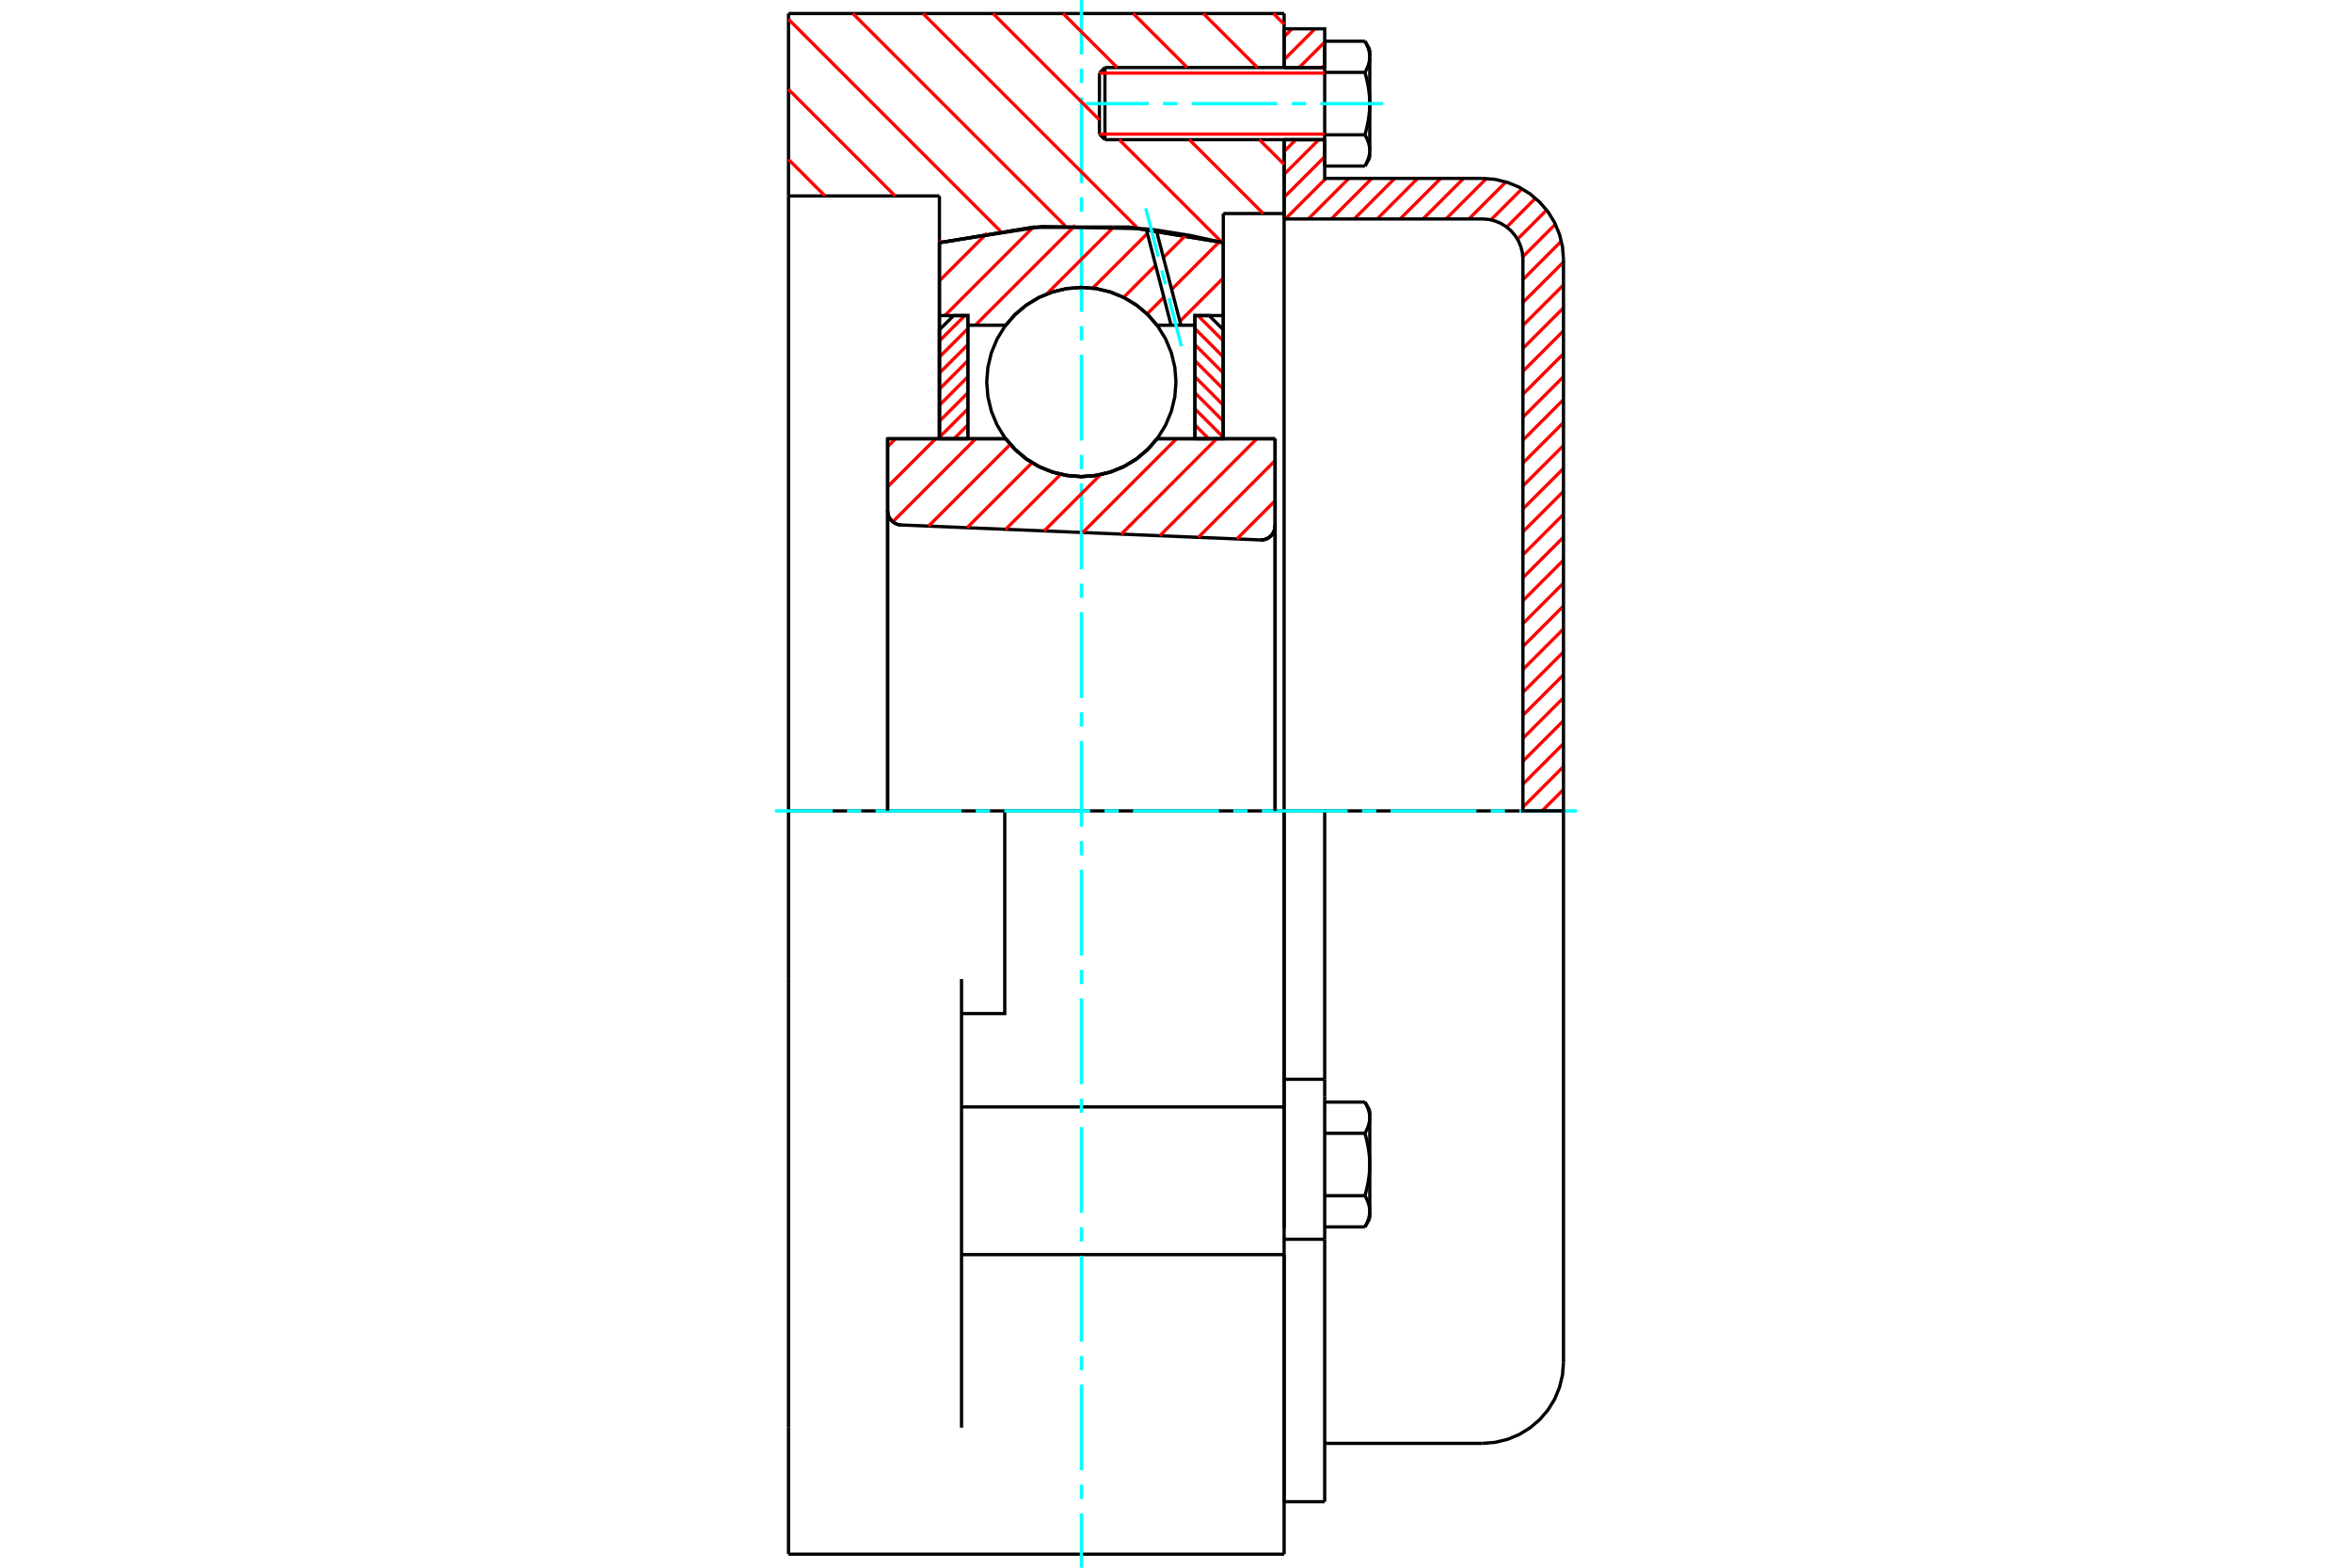 <?xml version="1.0" standalone="no"?>
<!DOCTYPE svg PUBLIC "-//W3C//DTD SVG 1.1//EN"
	"http://www.w3.org/Graphics/SVG/1.1/DTD/svg11.dtd">
<svg xmlns="http://www.w3.org/2000/svg" height="100%" width="100%" viewBox="0 0 36000 24000">
	<rect x="-1800" y="-1200" width="39600" height="26400" style="fill:#FFF"/>
	<g style="fill:none; fill-rule:evenodd" transform="matrix(1 0 0 1 0 0)">
		<g style="fill:none; stroke:#000; stroke-width:50; shape-rendering:geometricPrecision">
			<polyline points="19291,8266 19326,8265 19360,8258 19393,8246 19423,8228 19450,8206 19474,8180 19492,8150 19506,8118 19514,8084 19517,8049"/>
			<line x1="19517" y1="6717" x2="19517" y2="8049"/>
			<line x1="17710" y1="6717" x2="19517" y2="6717"/>
			<polyline points="15393,6717 15541,6885 15712,7029 15904,7144 16111,7228 16329,7279 16552,7297 16775,7279 16992,7228 17199,7144 17391,7029 17563,6885 17710,6717"/>
			<line x1="13586" y1="6717" x2="15393" y2="6717"/>
			<line x1="13586" y1="7820" x2="13586" y2="6717"/>
			<polyline points="13586,7820 13589,7853 13596,7886 13609,7917 13626,7945 13647,7971 13671,7993 13699,8011 13729,8025 13761,8034 13794,8037"/>
			<line x1="19291" y1="8266" x2="13794" y2="8037"/>
			<line x1="19517" y1="8049" x2="19517" y2="12414"/>
			<line x1="13586" y1="7820" x2="13586" y2="12414"/>
			<polyline points="19291,8266 19326,8265 19360,8258 19393,8246 19423,8228 19450,8206 19474,8180 19492,8150 19506,8118 19514,8084 19517,8049"/>
			<line x1="12069" y1="207" x2="19655" y2="207"/>
			<line x1="19655" y1="19207" x2="19655" y2="16946"/>
			<line x1="14717" y1="16946" x2="19655" y2="16946"/>
			<line x1="19655" y1="12414" x2="19655" y2="16946"/>
			<line x1="19655" y1="12414" x2="15379" y2="12414"/>
			<line x1="19655" y1="19207" x2="19655" y2="23793"/>
			<line x1="12069" y1="23793" x2="12069" y2="21856"/>
			<line x1="14717" y1="21856" x2="14717" y2="14989"/>
			<line x1="15379" y1="12414" x2="12069" y2="12414"/>
			<line x1="14379" y1="3000" x2="12069" y2="3000"/>
			<line x1="14379" y1="3715" x2="14379" y2="3000"/>
			<polyline points="18724,3715 17282,3478 15821,3478 14379,3715"/>
			<line x1="18724" y1="3269" x2="18724" y2="3715"/>
			<line x1="19655" y1="3269" x2="18724" y2="3269"/>
			<line x1="19655" y1="2138" x2="19655" y2="3269"/>
			<line x1="19655" y1="207" x2="19655" y2="1034"/>
			<line x1="12069" y1="3000" x2="12069" y2="207"/>
			<line x1="12069" y1="14989" x2="12069" y2="12414"/>
			<polyline points="14717,15517 15379,15517 15379,12414"/>
			<line x1="14379" y1="6717" x2="14379" y2="3715"/>
			<line x1="18724" y1="3715" x2="18724" y2="6717"/>
			<line x1="19655" y1="3269" x2="19655" y2="18799"/>
			<line x1="12069" y1="12414" x2="12069" y2="3000"/>
			<line x1="12069" y1="21856" x2="12069" y2="14989"/>
			<line x1="14717" y1="19207" x2="19655" y2="19207"/>
			<line x1="12069" y1="23793" x2="19655" y2="23793"/>
			<line x1="19655" y1="16523" x2="20276" y2="16523"/>
			<line x1="20276" y1="16780" x2="20276" y2="16523"/>
			<line x1="20276" y1="16836" x2="20276" y2="16780"/>
			<line x1="20276" y1="18972" x2="20276" y2="16836"/>
			<polyline points="20276,16523 20276,12414 19655,12414"/>
			<line x1="19655" y1="22990" x2="19655" y2="19207"/>
			<line x1="20276" y1="22990" x2="20276" y2="18972"/>
			<polyline points="20966,17111 20965,17104 20965,17098 20965,17091 20965,17085 20964,17078 20963,17072 20963,17065 20962,17059 20961,17052 20960,17045 20958,17039 20957,17032 20955,17026 20954,17019 20952,17012 20950,17006 20948,16999 20946,16992 20944,16986 20942,16979 20939,16972 20937,16965 20934,16958 20931,16952 20928,16945 20925,16938 20922,16931 20919,16923 20915,16916 20912,16909 20908,16902 20904,16894 20900,16887 20896,16880 20892,16872"/>
			<line x1="20966" y1="17000" x2="20966" y2="17111"/>
			<polyline points="20966,17828 20965,17814 20965,17801 20965,17788 20965,17775 20964,17762 20963,17749 20963,17736 20962,17723 20961,17710 20960,17697 20958,17684 20957,17670 20955,17657 20954,17644 20952,17631 20950,17617 20948,17604 20946,17591 20944,17577 20942,17564 20939,17550 20937,17536 20934,17523 20931,17509 20928,17495 20925,17481 20922,17467 20919,17453 20915,17438 20912,17424 20908,17409 20904,17395 20900,17380 20896,17365 20892,17350"/>
			<line x1="20966" y1="17111" x2="20966" y2="17828"/>
			<polyline points="20892,17350 20896,17342 20900,17335 20904,17327 20908,17320 20912,17313 20915,17305 20919,17298 20922,17291 20925,17284 20928,17277 20931,17270 20934,17263 20937,17256 20939,17250 20942,17243 20944,17236 20946,17229 20948,17223 20950,17216 20952,17209 20954,17203 20955,17196 20957,17189 20958,17183 20960,17176 20961,17170 20962,17163 20963,17157 20963,17150 20964,17144 20965,17137 20965,17131 20965,17124 20965,17117 20966,17111"/>
			<polyline points="20966,18544 20965,18538 20965,18531 20965,18525 20965,18518 20964,18512 20963,18505 20963,18498 20962,18492 20961,18485 20960,18479 20958,18472 20957,18466 20955,18459 20954,18453 20952,18446 20950,18439 20948,18433 20946,18426 20944,18419 20942,18412 20939,18406 20937,18399 20934,18392 20931,18385 20928,18378 20925,18371 20922,18364 20919,18357 20915,18350 20912,18342 20908,18335 20904,18328 20900,18320 20896,18313 20892,18305"/>
			<line x1="20966" y1="17828" x2="20966" y2="18544"/>
			<polyline points="20892,18305 20896,18290 20900,18275 20904,18260 20908,18246 20912,18231 20915,18217 20919,18202 20922,18188 20925,18174 20928,18160 20931,18146 20934,18132 20937,18119 20939,18105 20942,18091 20944,18078 20946,18064 20948,18051 20950,18038 20952,18024 20954,18011 20955,17998 20957,17985 20958,17972 20960,17959 20961,17945 20962,17932 20963,17919 20963,17906 20964,17893 20965,17880 20965,17867 20965,17854 20965,17841 20966,17828"/>
			<line x1="20966" y1="18544" x2="20966" y2="18655"/>
			<polyline points="20892,18783 20896,18776 20900,18768 20904,18761 20908,18753 20912,18746 20915,18739 20919,18732 20922,18725 20925,18718 20928,18711 20931,18704 20934,18697 20937,18690 20939,18683 20942,18676 20944,18669 20946,18663 20948,18656 20950,18649 20952,18643 20954,18636 20955,18629 20957,18623 20958,18616 20960,18610 20961,18603 20962,18597 20963,18590 20963,18584 20964,18577 20965,18571 20965,18564 20965,18557 20965,18551 20966,18544"/>
			<line x1="20276" y1="18783" x2="20892" y2="18783"/>
			<line x1="20276" y1="18305" x2="20892" y2="18305"/>
			<line x1="20276" y1="17350" x2="20892" y2="17350"/>
			<line x1="20276" y1="16872" x2="20892" y2="16872"/>
			<polyline points="23931,12414 22690,12414 20276,12414"/>
			<line x1="23931" y1="20855" x2="23931" y2="12414"/>
			<line x1="16828" y1="1119" x2="16828" y2="2053"/>
			<line x1="16912" y1="1034" x2="16912" y2="2138"/>
			<polyline points="20966,869 20965,863 20965,856 20965,850 20965,843 20964,837 20963,830 20963,824 20962,817 20961,811 20960,804 20958,797 20957,791 20955,784 20954,778 20952,771 20950,764 20948,758 20946,751 20944,744 20942,738 20939,731 20937,724 20934,717 20931,710 20928,703 20925,696 20922,689 20919,682 20915,675 20912,668 20908,660 20904,653 20900,646 20896,638 20892,631"/>
			<line x1="20966" y1="759" x2="20966" y2="869"/>
			<polyline points="20892,2542 20896,2534 20900,2527 20904,2519 20908,2512 20912,2505 20915,2498 20919,2490 20922,2483 20925,2476 20928,2469 20931,2462 20934,2455 20937,2448 20939,2442 20942,2435 20944,2428 20946,2421 20948,2415 20950,2408 20952,2401 20954,2395 20955,2388 20957,2382 20958,2375 20960,2368 20961,2362 20962,2355 20963,2349 20963,2342 20964,2336 20965,2329 20965,2323 20965,2316 20965,2309 20966,2303 20966,2414"/>
			<polyline points="20966,1586 20965,1573 20965,1560 20965,1547 20965,1534 20964,1521 20963,1508 20963,1495 20962,1481 20961,1468 20960,1455 20958,1442 20957,1429 20955,1416 20954,1403 20952,1389 20950,1376 20948,1363 20946,1349 20944,1336 20942,1322 20939,1309 20937,1295 20934,1281 20931,1268 20928,1254 20925,1240 20922,1226 20919,1211 20915,1197 20912,1183 20908,1168 20904,1153 20900,1138 20896,1124 20892,1108"/>
			<line x1="20966" y1="869" x2="20966" y2="1586"/>
			<polyline points="20892,1108 20896,1101 20900,1093 20904,1086 20908,1079 20912,1071 20915,1064 20919,1057 20922,1050 20925,1043 20928,1036 20931,1029 20934,1022 20937,1015 20939,1008 20942,1001 20944,995 20946,988 20948,981 20950,975 20952,968 20954,961 20955,955 20957,948 20958,942 20960,935 20961,928 20962,922 20963,915 20963,909 20964,902 20965,896 20965,889 20965,883 20965,876 20966,869"/>
			<polyline points="20966,2303 20965,2296 20965,2290 20965,2283 20965,2277 20964,2270 20963,2264 20963,2257 20962,2251 20961,2244 20960,2237 20958,2231 20957,2224 20955,2218 20954,2211 20952,2205 20950,2198 20948,2191 20946,2184 20944,2178 20942,2171 20939,2164 20937,2157 20934,2150 20931,2144 20928,2137 20925,2130 20922,2123 20919,2115 20915,2108 20912,2101 20908,2094 20904,2086 20900,2079 20896,2072 20892,2064"/>
			<line x1="20966" y1="1586" x2="20966" y2="2303"/>
			<polyline points="20892,2064 20896,2049 20900,2034 20904,2019 20908,2004 20912,1990 20915,1975 20919,1961 20922,1947 20925,1933 20928,1919 20931,1905 20934,1891 20937,1877 20939,1864 20942,1850 20944,1837 20946,1823 20948,1810 20950,1796 20952,1783 20954,1770 20955,1757 20957,1743 20958,1730 20960,1717 20961,1704 20962,1691 20963,1678 20963,1665 20964,1652 20965,1639 20965,1626 20965,1612 20965,1599 20966,1586"/>
			<line x1="20276" y1="1108" x2="20892" y2="1108"/>
			<polyline points="20276,1108 20276,2064 20892,2064"/>
			<line x1="20276" y1="631" x2="20892" y2="631"/>
			<line x1="20276" y1="631" x2="20276" y2="1108"/>
			<line x1="20276" y1="2542" x2="20892" y2="2542"/>
			<line x1="20276" y1="2064" x2="20276" y2="2542"/>
			<line x1="19655" y1="18972" x2="20276" y2="18972"/>
			<line x1="19655" y1="22990" x2="20276" y2="22990"/>
			<line x1="20966" y1="17000" x2="20892" y2="16872"/>
			<line x1="20892" y1="18783" x2="20966" y2="18655"/>
			<polyline points="22690,22097 22884,22081 23073,22036 23253,21961 23419,21859 23567,21733 23694,21585 23796,21419 23870,21239 23916,21049 23931,20855"/>
			<line x1="20276" y1="22097" x2="22690" y2="22097"/>
			<line x1="16912" y1="1034" x2="16828" y2="1119"/>
			<line x1="16828" y1="2053" x2="16912" y2="2138"/>
			<line x1="20276" y1="1034" x2="16912" y2="1034"/>
			<line x1="16912" y1="2138" x2="20276" y2="2138"/>
			<line x1="20966" y1="759" x2="20892" y2="631"/>
			<line x1="20892" y1="2542" x2="20966" y2="2414"/>
		</g>
		<g style="fill:none; stroke:#0FF; stroke-width:50; shape-rendering:geometricPrecision">
			<line x1="16552" y1="24000" x2="16552" y2="23167"/>
			<line x1="16552" y1="22948" x2="16552" y2="22729"/>
			<line x1="16552" y1="22510" x2="16552" y2="21197"/>
			<line x1="16552" y1="20978" x2="16552" y2="20759"/>
			<line x1="16552" y1="20540" x2="16552" y2="19226"/>
			<line x1="16552" y1="19007" x2="16552" y2="18788"/>
			<line x1="16552" y1="18569" x2="16552" y2="17255"/>
			<line x1="16552" y1="17036" x2="16552" y2="16817"/>
			<line x1="16552" y1="16598" x2="16552" y2="15284"/>
			<line x1="16552" y1="15066" x2="16552" y2="14847"/>
			<line x1="16552" y1="14628" x2="16552" y2="13314"/>
			<line x1="16552" y1="13095" x2="16552" y2="12876"/>
			<line x1="16552" y1="12657" x2="16552" y2="11343"/>
			<line x1="16552" y1="11124" x2="16552" y2="10905"/>
			<line x1="16552" y1="10686" x2="16552" y2="9372"/>
			<line x1="16552" y1="9153" x2="16552" y2="8934"/>
			<line x1="16552" y1="8716" x2="16552" y2="7402"/>
			<line x1="16552" y1="7183" x2="16552" y2="6964"/>
			<line x1="16552" y1="6745" x2="16552" y2="5431"/>
			<line x1="16552" y1="5212" x2="16552" y2="4993"/>
			<line x1="16552" y1="4774" x2="16552" y2="3460"/>
			<line x1="16552" y1="3241" x2="16552" y2="3022"/>
			<line x1="16552" y1="2803" x2="16552" y2="1490"/>
			<line x1="16552" y1="1271" x2="16552" y2="1052"/>
			<line x1="16552" y1="833" x2="16552" y2="0"/>
			<line x1="11862" y1="12414" x2="12745" y2="12414"/>
			<line x1="12964" y1="12414" x2="13183" y2="12414"/>
			<line x1="13402" y1="12414" x2="14716" y2="12414"/>
			<line x1="14934" y1="12414" x2="15153" y2="12414"/>
			<line x1="15372" y1="12414" x2="16686" y2="12414"/>
			<line x1="16905" y1="12414" x2="17124" y2="12414"/>
			<line x1="17343" y1="12414" x2="18657" y2="12414"/>
			<line x1="18876" y1="12414" x2="19095" y2="12414"/>
			<line x1="19314" y1="12414" x2="20628" y2="12414"/>
			<line x1="20847" y1="12414" x2="21066" y2="12414"/>
			<line x1="21284" y1="12414" x2="22598" y2="12414"/>
			<line x1="22817" y1="12414" x2="23036" y2="12414"/>
			<line x1="23255" y1="12414" x2="24138" y2="12414"/>
			<line x1="16621" y1="1586" x2="17583" y2="1586"/>
			<line x1="17802" y1="1586" x2="18021" y2="1586"/>
			<line x1="18240" y1="1586" x2="19553" y2="1586"/>
			<line x1="19772" y1="1586" x2="19991" y2="1586"/>
			<line x1="20210" y1="1586" x2="21172" y2="1586"/>
		</g>
		<g style="fill:none; stroke:#F00; stroke-width:50; shape-rendering:geometricPrecision">
			<line x1="23931" y1="12086" x2="23604" y2="12414"/>
			<line x1="23931" y1="11735" x2="23310" y2="12356"/>
			<line x1="23931" y1="11384" x2="23310" y2="12005"/>
			<line x1="23931" y1="11033" x2="23310" y2="11654"/>
			<line x1="23931" y1="10682" x2="23310" y2="11303"/>
			<line x1="23931" y1="10331" x2="23310" y2="10951"/>
			<line x1="23931" y1="9980" x2="23310" y2="10600"/>
			<line x1="23931" y1="9628" x2="23310" y2="10249"/>
			<line x1="23931" y1="9277" x2="23310" y2="9898"/>
			<line x1="23931" y1="8926" x2="23310" y2="9547"/>
			<line x1="23931" y1="8575" x2="23310" y2="9196"/>
			<line x1="23931" y1="8224" x2="23310" y2="8845"/>
			<line x1="23931" y1="7873" x2="23310" y2="8494"/>
			<line x1="23931" y1="7522" x2="23310" y2="8142"/>
			<line x1="23931" y1="7171" x2="23310" y2="7791"/>
			<line x1="23931" y1="6820" x2="23310" y2="7440"/>
			<line x1="23931" y1="6468" x2="23310" y2="7089"/>
			<line x1="23931" y1="6117" x2="23310" y2="6738"/>
			<line x1="23931" y1="5766" x2="23310" y2="6387"/>
			<line x1="23931" y1="5415" x2="23310" y2="6036"/>
			<line x1="23931" y1="5064" x2="23310" y2="5685"/>
			<line x1="23931" y1="4713" x2="23310" y2="5334"/>
			<line x1="23931" y1="4362" x2="23310" y2="4982"/>
			<line x1="23931" y1="4011" x2="23310" y2="4631"/>
			<line x1="23898" y1="3692" x2="23310" y2="4280"/>
			<line x1="23807" y1="3432" x2="23309" y2="3931"/>
			<line x1="23673" y1="3216" x2="23227" y2="3662"/>
			<line x1="23502" y1="3035" x2="23062" y2="3476"/>
			<line x1="23296" y1="2890" x2="22820" y2="3366"/>
			<line x1="23050" y1="2785" x2="22483" y2="3352"/>
			<line x1="22751" y1="2733" x2="22132" y2="3352"/>
			<line x1="22402" y1="2731" x2="21781" y2="3352"/>
			<line x1="22051" y1="2731" x2="21430" y2="3352"/>
			<line x1="21699" y1="2731" x2="21079" y2="3352"/>
			<line x1="21348" y1="2731" x2="20728" y2="3352"/>
			<line x1="20997" y1="2731" x2="20377" y2="3352"/>
			<line x1="20646" y1="2731" x2="20025" y2="3352"/>
			<line x1="20295" y1="2731" x2="19674" y2="3352"/>
			<line x1="20276" y1="2399" x2="19655" y2="3020"/>
			<line x1="20186" y1="2138" x2="19655" y2="2669"/>
			<line x1="19835" y1="2138" x2="19655" y2="2318"/>
			<line x1="20276" y1="995" x2="20236" y2="1034"/>
			<line x1="20276" y1="644" x2="19885" y2="1034"/>
			<line x1="20127" y1="441" x2="19655" y2="913"/>
			<line x1="19776" y1="441" x2="19655" y2="562"/>
		</g>
		<g style="fill:none; stroke:#000; stroke-width:50; shape-rendering:geometricPrecision">
			<line x1="19655" y1="3352" x2="19655" y2="2138"/>
			<line x1="19655" y1="1034" x2="20276" y2="1034"/>
			<line x1="20276" y1="2138" x2="19655" y2="2138"/>
			<polyline points="19655,1034 19655,441 20276,441 20276,1034"/>
			<polyline points="20276,2138 20276,2731 22690,2731"/>
			<polyline points="23931,3972 23916,3778 23870,3589 23796,3409 23694,3243 23567,3095 23419,2968 23253,2866 23073,2792 22884,2746 22690,2731"/>
			<polyline points="23931,3972 23931,12414 23310,12414 23310,3972 23303,3875 23280,3781 23243,3691 23192,3608 23129,3534 23054,3470 22971,3419 22881,3382 22787,3359 22690,3352 19655,3352"/>
		</g>
		<g style="fill:none; stroke:#F00; stroke-width:50; shape-rendering:geometricPrecision">
			<line x1="19491" y1="207" x2="19655" y2="371"/>
			<line x1="18418" y1="207" x2="19246" y2="1034"/>
			<line x1="17345" y1="207" x2="18173" y2="1034"/>
			<line x1="19276" y1="2138" x2="19655" y2="2517"/>
			<line x1="16272" y1="207" x2="17100" y2="1034"/>
			<line x1="18204" y1="2138" x2="19335" y2="3269"/>
			<line x1="15200" y1="207" x2="16828" y2="1835"/>
			<line x1="17131" y1="2138" x2="18704" y2="3711"/>
			<line x1="14127" y1="207" x2="17414" y2="3494"/>
			<line x1="13054" y1="207" x2="16303" y2="3456"/>
			<line x1="12069" y1="295" x2="15310" y2="3536"/>
			<line x1="12069" y1="1368" x2="13701" y2="3000"/>
			<line x1="14379" y1="3678" x2="14410" y2="3709"/>
			<line x1="12069" y1="2440" x2="12628" y2="3000"/>
		</g>
		<g style="fill:none; stroke:#000; stroke-width:50; shape-rendering:geometricPrecision">
			<polyline points="18724,3715 17282,3478 15821,3478 14379,3715"/>
		</g>
		<g style="fill:none; stroke:#F00; stroke-width:50; shape-rendering:geometricPrecision">
			<line x1="14768" y1="4831" x2="14379" y2="5219"/>
			<line x1="14814" y1="5031" x2="14379" y2="5465"/>
			<line x1="14814" y1="5277" x2="14379" y2="5711"/>
			<line x1="14814" y1="5522" x2="14379" y2="5957"/>
			<line x1="14814" y1="5768" x2="14379" y2="6203"/>
			<line x1="14814" y1="6014" x2="14379" y2="6448"/>
			<line x1="14814" y1="6260" x2="14379" y2="6694"/>
			<line x1="14814" y1="6505" x2="14602" y2="6717"/>
		</g>
		<g style="fill:none; stroke:#000; stroke-width:50; shape-rendering:geometricPrecision">
			<polyline points="14814,6717 14814,4831 14597,4831 14379,5048 14379,6717 14814,6717"/>
		</g>
		<g style="fill:none; stroke:#F00; stroke-width:50; shape-rendering:geometricPrecision">
			<line x1="18335" y1="4831" x2="18724" y2="5219"/>
			<line x1="18290" y1="5031" x2="18724" y2="5465"/>
			<line x1="18290" y1="5277" x2="18724" y2="5711"/>
			<line x1="18290" y1="5522" x2="18724" y2="5957"/>
			<line x1="18290" y1="5768" x2="18724" y2="6203"/>
			<line x1="18290" y1="6014" x2="18724" y2="6448"/>
			<line x1="18290" y1="6260" x2="18724" y2="6694"/>
			<line x1="18290" y1="6505" x2="18501" y2="6717"/>
		</g>
		<g style="fill:none; stroke:#000; stroke-width:50; shape-rendering:geometricPrecision">
			<polyline points="18290,6717 18290,4831 18507,4831 18724,5048 18724,6717 18290,6717"/>
			<polyline points="18000,5848 17982,5622 17929,5401 17842,5191 17723,4997 17576,4824 17403,4677 17209,4558 16999,4471 16778,4418 16552,4400 16325,4418 16104,4471 15894,4558 15700,4677 15528,4824 15380,4997 15261,5191 15174,5401 15121,5622 15103,5848 15121,6075 15174,6296 15261,6506 15380,6700 15528,6872 15700,7020 15894,7139 16104,7226 16325,7279 16552,7297 16778,7279 16999,7226 17209,7139 17403,7020 17576,6872 17723,6700 17842,6506 17929,6296 17982,6075 18000,5848"/>
		</g>
		<g style="fill:none; stroke:#F00; stroke-width:50; shape-rendering:geometricPrecision">
			<line x1="18724" y1="4255" x2="18059" y2="4920"/>
			<line x1="18663" y1="3702" x2="17933" y2="4432"/>
			<line x1="17814" y1="4550" x2="17558" y2="4807"/>
			<line x1="18157" y1="3594" x2="17807" y2="3943"/>
			<line x1="17688" y1="4062" x2="17198" y2="4553"/>
			<line x1="17562" y1="3574" x2="16725" y2="4411"/>
			<line x1="17057" y1="3465" x2="16020" y2="4502"/>
			<line x1="16457" y1="3450" x2="14928" y2="4979"/>
			<line x1="15812" y1="3480" x2="14462" y2="4831"/>
			<line x1="15109" y1="3569" x2="14379" y2="4299"/>
		</g>
		<g style="fill:none; stroke:#000; stroke-width:50; shape-rendering:geometricPrecision">
			<polyline points="14379,6717 14379,4831 14379,3715"/>
			<polyline points="17544,3503 15952,3468 14379,3715"/>
			<polyline points="17698,3522 17621,3512 17544,3503"/>
			<polyline points="18724,3715 18214,3604 17698,3522"/>
			<polyline points="18724,3715 18724,4831 18290,4831 18290,4979 18290,6717"/>
			<polyline points="18290,4979 18075,4979 17925,4979 17710,4979 17563,4811 17391,4668 17199,4553 16992,4469 16775,4417 16552,4400 16329,4417 16111,4469 15904,4553 15712,4668 15541,4811 15393,4979 14814,4979 14814,6717"/>
			<polyline points="14814,4979 14814,4831 14379,4831"/>
			<line x1="18724" y1="4831" x2="18724" y2="6717"/>
		</g>
		<g style="fill:none; stroke:#0FF; stroke-width:50; shape-rendering:geometricPrecision">
			<line x1="18083" y1="5302" x2="17893" y2="4564"/>
			<line x1="17838" y1="4352" x2="17783" y2="4140"/>
			<line x1="17728" y1="3928" x2="17537" y2="3189"/>
		</g>
		<g style="fill:none; stroke:#000; stroke-width:50; shape-rendering:geometricPrecision">
			<line x1="17925" y1="4979" x2="17544" y2="3503"/>
			<line x1="18075" y1="4979" x2="17698" y2="3522"/>
		</g>
		<g style="fill:none; stroke:#F00; stroke-width:50; shape-rendering:geometricPrecision">
			<line x1="19517" y1="7666" x2="18931" y2="8251"/>
			<line x1="19517" y1="7051" x2="18341" y2="8227"/>
			<line x1="19237" y1="6717" x2="17752" y2="8202"/>
			<line x1="18622" y1="6717" x2="17162" y2="8178"/>
			<line x1="18008" y1="6717" x2="16572" y2="8153"/>
			<line x1="16844" y1="7267" x2="15982" y2="8129"/>
			<line x1="16235" y1="7261" x2="15392" y2="8104"/>
			<line x1="15797" y1="7084" x2="14802" y2="8079"/>
			<line x1="15464" y1="6803" x2="14212" y2="8055"/>
			<line x1="14935" y1="6717" x2="13665" y2="7988"/>
			<line x1="14321" y1="6717" x2="13586" y2="7452"/>
			<line x1="13707" y1="6717" x2="13586" y2="6838"/>
		</g>
		<g style="fill:none; stroke:#000; stroke-width:50; shape-rendering:geometricPrecision">
			<polyline points="13586,7820 13589,7853 13596,7886 13609,7917 13626,7945 13647,7971 13671,7993 13699,8011 13729,8025 13761,8034 13794,8037"/>
			<polyline points="19291,8266 19326,8265 19360,8258 19393,8246 19423,8228 19450,8206 19474,8180 19492,8150 19506,8118 19514,8084 19517,8049"/>
			<polyline points="19517,6717 19083,6717 17710,6717"/>
			<polyline points="15393,6717 15541,6885 15712,7029 15904,7144 16111,7228 16329,7279 16552,7297 16775,7279 16992,7228 17199,7144 17391,7029 17563,6885 17710,6717"/>
			<polyline points="15393,6717 14021,6717 13586,6717 13586,12414"/>
			<line x1="19517" y1="12414" x2="19517" y2="6717"/>
		</g>
		<g style="fill:none; stroke:#F00; stroke-width:50; shape-rendering:geometricPrecision">
			<line x1="20276" y1="1119" x2="16828" y2="1119"/>
			<line x1="16828" y1="2053" x2="20276" y2="2053"/>
		</g>
	</g>
</svg>
